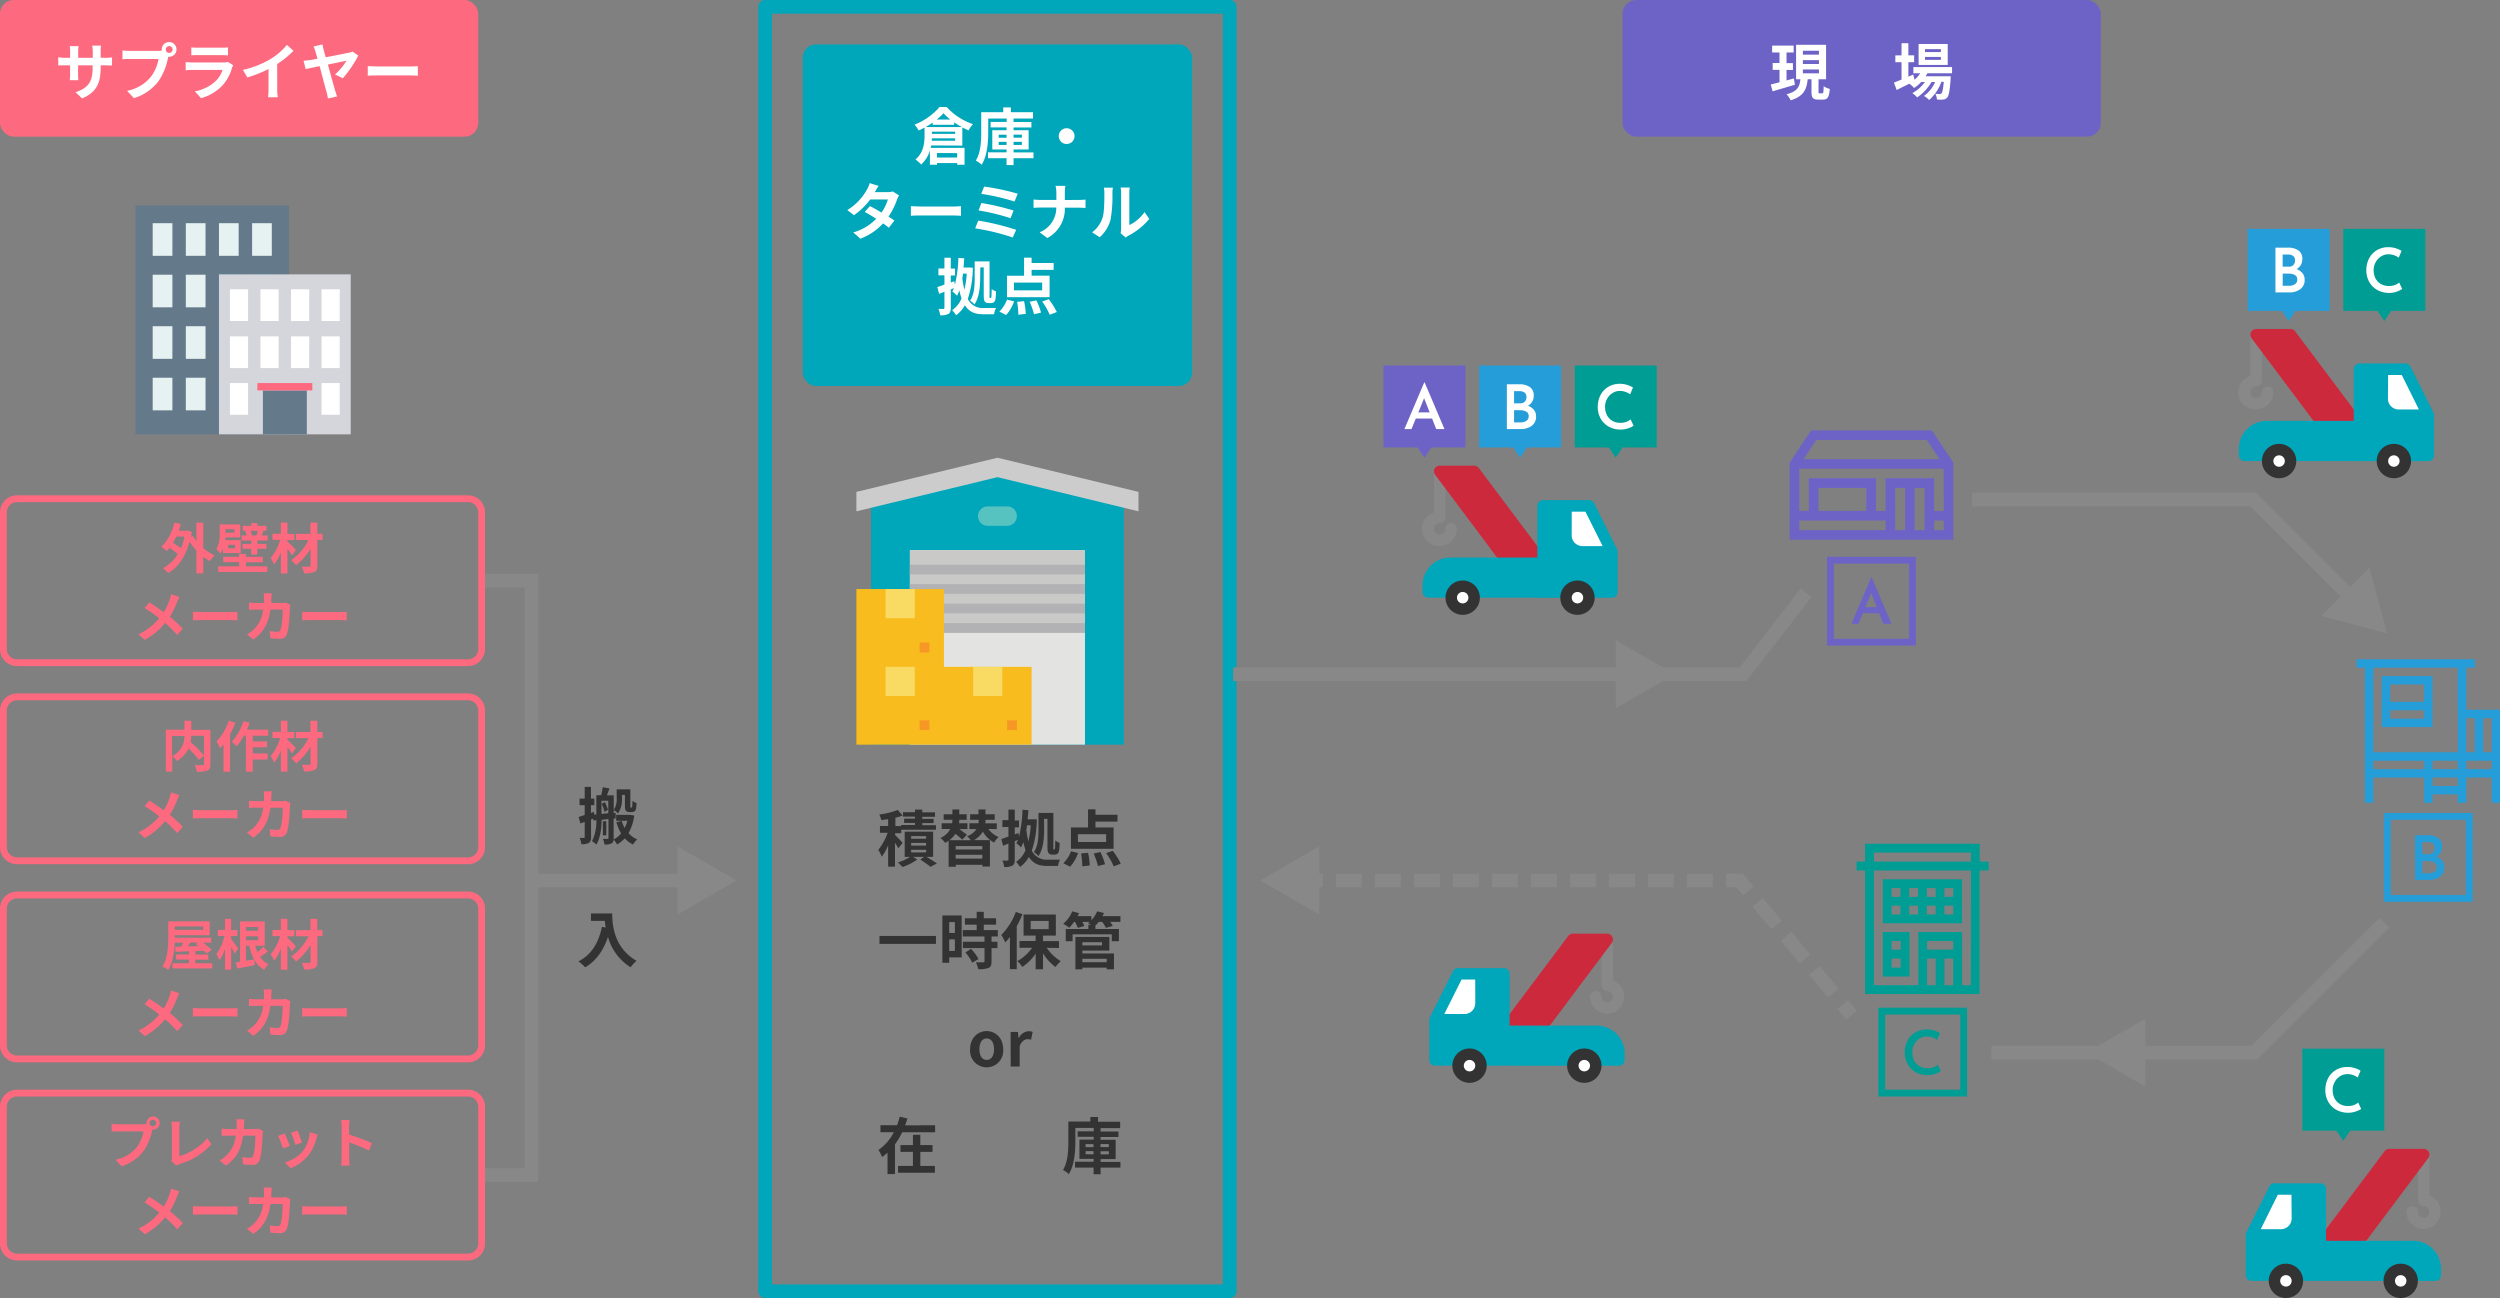 <svg xmlns="http://www.w3.org/2000/svg" viewBox="0 0 731.87 380"><rect x="0" y="0" width="731.87" height="380" fill="#808080" stroke="none"/><defs><style>.cls-1{fill:#00a6ba;}.cls-2{fill:#888;}.cls-3{fill:#cc293d;}.cls-4{fill:#333;}.cls-5{fill:#fff;}.cls-6{fill:#6d63c7;}.cls-7{fill:#259dd9;}.cls-8{fill:#009d95;}.cls-9{fill:#fd697f;}.cls-10{fill:#e3e4e2;}.cls-11{fill:#57c3c1;}.cls-12{fill:#ccc;}.cls-13{fill:#c9c9c8;}.cls-14{fill:#b2b1b4;}.cls-15{fill:#f8bc1e;}.cls-16{fill:#f9da62;}.cls-17{fill:#f79726;}.cls-18{fill:#64798a;}.cls-19{fill:#e6f1f2;}.cls-20{fill:#27a2db;}.cls-21{fill:#2d93ba;}.cls-22{fill:#d5d6db;}</style></defs><g id="レイヤー_2" data-name="レイヤー 2"><g id="レイヤー_2-2" data-name="レイヤー 2"><path class="cls-1" d="M358,4V376H226V4H358m2-4H224a2,2,0,0,0-2,2V378a2,2,0,0,0,2,2H360a2,2,0,0,0,2-2V2a2,2,0,0,0-2-2Z"/><rect class="cls-2" x="361" y="195.38" width="114.91" height="4"/><polygon class="cls-2" points="473 207.35 490.26 197.38 473 187.41 473 207.35"/><polygon class="cls-2" points="687.25 176.73 658.73 148.21 577.27 148.21 577.27 144.21 660.39 144.21 690.08 173.9 687.25 176.73"/><polygon class="cls-2" points="679.55 180.3 698.81 185.46 693.65 166.2 679.55 180.3"/><polygon class="cls-2" points="511.24 199.38 485 199.38 485 195.38 509.28 195.38 527.15 172.31 530.31 174.75 511.24 199.38"/><polygon class="cls-2" points="660.81 310.15 625.16 310.15 625.16 306.15 659.15 306.15 696.59 268.72 699.41 271.55 660.81 310.15"/><polygon class="cls-2" points="628.08 298.18 610.81 308.15 628.08 318.13 628.08 298.18"/><rect class="cls-2" x="582.97" y="306.15" width="37.75" height="4"/><rect class="cls-2" x="538.74" y="293.63" width="4" height="4" transform="translate(-64.06 414.01) rotate(-39.74)"/><path class="cls-2" d="M535.15,292l-5.52-6.65,3.07-2.55,5.53,6.65Zm-8.29-10-5.53-6.66,3.08-2.55,5.53,6.65Zm-8.29-10L513,265.44l3.07-2.56,5.53,6.65Z"/><polygon class="cls-2" points="510.27 262.11 508.31 259.75 505.25 259.75 505.25 255.75 510.19 255.75 513.35 259.55 510.27 262.11"/><path class="cls-2" d="M501.45,259.76h-7.62v-4h7.62Zm-11.42,0h-7.61v-4H490Zm-11.42,0H471v-4h7.61Zm-11.42,0h-7.61v-4h7.61Zm-11.42,0h-7.61v-4h7.61Zm-11.41,0h-7.61v-4h7.61Zm-11.42,0h-7.61v-4h7.61Zm-11.42,0h-7.61v-4h7.61Zm-11.42,0h-7.61v-4h7.61Zm-11.42,0h-7.61v-4h7.61Z"/><rect class="cls-2" x="383.27" y="255.76" width="4" height="4"/><polygon class="cls-2" points="386.19 247.78 368.92 257.75 386.19 267.73 386.19 247.78"/><polygon class="cls-2" points="157.57 346 141.31 346 141.31 342 153.57 342 153.57 172 141.31 172 141.31 168 157.57 168 157.57 346"/><rect class="cls-2" x="155.57" y="255.76" width="45.7" height="4"/><polygon class="cls-2" points="198.35 267.73 215.62 257.76 198.35 247.78 198.35 267.73"/><path class="cls-2" d="M421.47,159.84a5,5,0,0,1-1.67-9.78V138h3.34v13.44a1.66,1.66,0,0,1-1.67,1.67,1.69,1.69,0,1,0,1.69,1.7,1.67,1.67,0,1,1,3.34,0A5,5,0,0,1,421.47,159.84Z"/><path class="cls-3" d="M451.72,166.56H441.63a1.68,1.68,0,0,1-1.34-.67L420.13,139a1.68,1.68,0,0,1,1.34-2.68h10.09a1.7,1.7,0,0,1,1.34.67l20.17,26.89a1.65,1.65,0,0,1,.15,1.75A1.69,1.69,0,0,1,451.72,166.56Z"/><path class="cls-1" d="M453.39,164.88a1.67,1.67,0,0,0-1.67-1.67h-27.1a8.19,8.19,0,0,0-8.18,8.19v1.9a1.67,1.67,0,0,0,1.67,1.67h31.94Z"/><circle class="cls-4" cx="428.2" cy="174.97" r="5.03"/><circle class="cls-5" cx="428.2" cy="174.97" r="1.68"/><path class="cls-5" d="M458.44,148.74h6.64l6.36,12.33h-8.09a4.91,4.91,0,0,1-4.91-4.91Z"/><path class="cls-1" d="M473.38,160.78l-6.71-13.45a1.68,1.68,0,0,0-1.5-.92H451.74a1.68,1.68,0,0,0-1.68,1.67V175h21.83a1.67,1.67,0,0,0,1.67-1.67V161.53a1.48,1.48,0,0,0-.07-.47,1,1,0,0,0-.11-.28Zm-13.26-11h4l5.05,10.09h-5.92a3.15,3.15,0,0,1-3.14-3.14Z"/><circle class="cls-4" cx="461.8" cy="174.97" r="5.03"/><circle class="cls-5" cx="461.8" cy="174.97" r="1.68"/><path class="cls-6" d="M565.56,126H530.19l-6.27,9.4V158h47.91V135.4Zm-33.87,2.81h32.37l3.74,5.61H528ZM552,155.19H526.73v-2.8H552Zm-19.65-5.61v-6.74h14v6.74Zm25.36,5.61h-2.9V142.84h2.9Zm5.71,0h-2.9V142.84h2.9Zm5.61,0h-2.81v-2.8H569Zm0-5.61h-2.81V140H552v9.55h-2.81V140H529.53v9.55h-2.8V137.23H569Z"/><path class="cls-7" d="M722,207.77V195.46h2.54V193H689.87v2.46h2.46V235h2.47v-7.38h14.84V235h2.46v-2.46h7.39V235H722v-7.38h7.46V235h2.46V207.77Zm-12.31,17.39H694.8V222.7h14.84Zm9.85,4.92H712.1v-2.46h7.39Zm0-4.92H712.1V222.7h7.39Zm0-4.93H694.8V195.46h24.69Zm2.46-10h2.5v10H722Zm7.46,14.93H722V222.7h7.46Zm0-4.93h-2.5v-10h2.5Z"/><path class="cls-7" d="M697.26,197.92v14.93H712.1V197.92Zm12.38,12.47h-9.92v-2.46h9.92Zm0-4.92h-9.92v-5.09h9.92Z"/><path class="cls-8" d="M579.55,252.24V247H546v5.24h-2.49v2.58H546V291h33.52V254.82h2.66v-2.58Zm-12.9,36.18h-2.49V280.6h2.49Zm5.16,0h-2.58V280.6h2.58Zm0-10.4h-7.65v-2.57h7.65Zm5.16,10.4h-2.58V272.87H561.58v15.55h-13v-33.6H577Zm0-36.18H548.61v-2.66H577Z"/><path class="cls-8" d="M551.19,257.4v12.89h23.2V257.4Zm5.15,10.31h-2.58v-2.58h2.58Zm0-5.16h-2.58V260h2.58Zm5.16,5.16h-2.58v-2.58h2.58Zm0-5.16h-2.58V260h2.58Zm5.15,5.16h-2.57v-2.58h2.57Zm0-5.16h-2.57V260h2.57Zm5.16,5.16h-2.58v-2.58h2.58Zm0-5.16h-2.58V260h2.58Z"/><path class="cls-8" d="M551.19,272.87v13H559v-13Zm5.24,10.4h-2.67V280.6h2.67Zm0-5.25h-2.67v-2.57h2.67Z"/><rect class="cls-1" x="235" y="13" width="114" height="100" rx="3.9"/><path class="cls-5" d="M272.58,42.58c0,.23-.09.47-.14.7h9.93v4.95h-2.16v-.5h-5.92v.5h-2.07V44.06a8.72,8.72,0,0,1-2.56,4.1A10.12,10.12,0,0,0,268,46.68c2.41-2,2.66-4.93,2.66-7V37.36c-.57.3-1.15.59-1.73.84a8.59,8.59,0,0,0-1.2-1.72,18.76,18.76,0,0,0,7.33-5.15h2.1a17.91,17.91,0,0,0,7.67,5,10,10,0,0,0-1.28,1.84c-.59-.25-1.22-.54-1.83-.86v5.31Zm.47-6.68c-.67.45-1.37.9-2.09,1.3h10.62c-.75-.42-1.53-.89-2.25-1.37v.7h-6.28Zm6.57,5.29v-.7h-6.81c0,.23,0,.47-.05.7Zm-6.79-2h6.79v-.65h-6.79Zm5.38-4.2a14.87,14.87,0,0,1-2-1.83,15.35,15.35,0,0,1-2,1.83Zm-3.92,9.8v1.33h5.92V44.83Z"/><path class="cls-5" d="M302.55,46.32h-5.83v2h-2.05v-2h-5.44V44.6h5.44v-.85h-4.18V38.11h4.18V37.3H290V35.7h4.7v-1H289.3v3.94c0,2.87-.27,7-1.92,9.58a7.08,7.08,0,0,0-1.72-1.2c1.48-2.38,1.59-5.82,1.59-8.38V32.84h6.44V31.45h2.24v1.39h6.48v1.87h-5.69v1h5.22v1.6h-5.22v.81h4.41v5.64h-4.41v.85h5.83Zm-10.19-6h2.31v-.88h-2.31Zm2.31,2.11v-.89h-2.31v.89Zm2.05-3v.88h2.43v-.88Zm2.43,2.1h-2.43v.89h2.43Z"/><path class="cls-5" d="M312.25,37.54a2.31,2.31,0,1,1-2.3,2.3A2.32,2.32,0,0,1,312.25,37.54Z"/><path class="cls-5" d="M263.19,57.2a7.64,7.64,0,0,0-.6,1.28,20.83,20.83,0,0,1-2.48,4.93c.66.41,1.28.83,1.73,1.15l-1.64,2.11a20,20,0,0,0-1.68-1.28,17,17,0,0,1-6.64,4.48l-2.09-1.82a15.24,15.24,0,0,0,6.72-4c-1.23-.79-2.45-1.53-3.37-2l1.53-1.71c1,.48,2.18,1.17,3.39,1.89a13.2,13.2,0,0,0,1.87-3.84h-5.17A21,21,0,0,1,250,63l-1.95-1.5a16.5,16.5,0,0,0,5.75-6,8.46,8.46,0,0,0,.81-1.89l2.61.81c-.44.63-.9,1.45-1.12,1.83l0,0h3.69a5.6,5.6,0,0,0,1.57-.2Z"/><path class="cls-5" d="M266.66,60.35c.64,0,2,.11,2.9.11h9.66c.83,0,1.64-.08,2.11-.11v2.82c-.43,0-1.35-.09-2.11-.09h-9.66c-1,0-2.24,0-2.9.09Z"/><path class="cls-5" d="M297.48,67.28l-1,2.25a63.76,63.76,0,0,0-11-2.68l.9-2.27A72.44,72.44,0,0,1,297.48,67.28Zm-.76-5.65-.88,2.25a61.28,61.28,0,0,0-9.37-2.27l.83-2.18A72.46,72.46,0,0,1,296.72,61.63Zm1.22-4.92L297,59a62,62,0,0,0-9.74-2.25l.84-2.12A64.72,64.72,0,0,1,297.94,56.71Z"/><path class="cls-5" d="M315.78,58.53a19.39,19.39,0,0,0,2-.11v2.45c-.38,0-1.27-.07-2-.07h-4.05a9.64,9.64,0,0,1-5.13,8.89L304.35,68a7.71,7.71,0,0,0,4.88-7.24h-4.59c-.8,0-1.51.05-2.07.09V58.4a18.47,18.47,0,0,0,2,.13h4.68v-2a9.16,9.16,0,0,0-.24-2.11h2.87a13.87,13.87,0,0,0-.15,2.13v2Z"/><path class="cls-5" d="M319.72,68a8.49,8.49,0,0,0,3.06-4.31c.51-1.54.52-5,.52-7.13a6.41,6.41,0,0,0-.16-1.63h2.65a10.86,10.86,0,0,0-.13,1.62,39.44,39.44,0,0,1-.54,7.74,10.44,10.44,0,0,1-3.2,5.17Zm8.34.27A7.05,7.05,0,0,0,328.2,67V56.46a8,8,0,0,0-.14-1.55h2.68a8.73,8.73,0,0,0-.13,1.57v9.41a11.39,11.39,0,0,0,4.45-3.8l1.39,2A19.86,19.86,0,0,1,330.34,69a4.85,4.85,0,0,0-.79.54Z"/><path class="cls-5" d="M284.79,78.37a30.11,30.11,0,0,1-1.46,9.15A4.74,4.74,0,0,0,288,90.16c.59,0,2.9,0,3.58,0A6.88,6.88,0,0,0,291,92h-3.12c-2.27,0-4.07-.54-5.42-2.63a9,9,0,0,1-2.57,2.92,6.82,6.82,0,0,0-1.17-1.48,7.49,7.49,0,0,0,2.77-3.47,23.54,23.54,0,0,1-.65-2.33,10.9,10.9,0,0,1-.66,1.57,11.09,11.09,0,0,0-1.37-1.24c.16-.33.32-.67.47-1l-.94.38v5.42c0,.94-.18,1.46-.7,1.76a4.57,4.57,0,0,1-2.4.4,6.93,6.93,0,0,0-.52-1.87c.63,0,1.28,0,1.48,0s.28-.08.28-.31V85.41l-1.56.63-.52-2c.59-.19,1.31-.45,2.08-.73V80.6h-1.76v-2h1.76V75.45h1.86v3.19h1.24v2h-1.24v2.07l1-.39.22,1a37.15,37.15,0,0,0,1-7.82l1.72.13c-.05.9-.12,1.8-.21,2.68h1.28l.3,0Zm-2.85,1.73c-.07.46-.14.92-.22,1.37a29.63,29.63,0,0,0,.6,3.34,28.64,28.64,0,0,0,.7-4.71Zm5,1.38c0,2.31-.23,5.57-1.67,7.64A6.34,6.34,0,0,0,284,88c1.23-1.82,1.34-4.45,1.34-6.47v-5h4.35v9.83a4.42,4.42,0,0,0,0,.77.12.12,0,0,0,.13.1H290a.17.17,0,0,0,.17-.1,2.67,2.67,0,0,0,.09-.54c0-.34.05-1,.05-2a4.09,4.09,0,0,0,1.28.72,17,17,0,0,1-.18,2.31,1.5,1.5,0,0,1-.45.86,1.33,1.33,0,0,1-.87.25h-.74a1.35,1.35,0,0,1-1-.39c-.26-.31-.36-.65-.36-2.06v-8h-1Z"/><path class="cls-5" d="M292.56,91.22a10,10,0,0,0,2.25-3.51l2.07.51a11.58,11.58,0,0,1-2.34,4ZM307.27,87H294.79V80.73h5v-5.3H302V77h6.45v2H302v1.71h5.26Zm-2.18-4.27h-8.26V85h8.26Zm-5.29,5.44a24.51,24.51,0,0,1,.5,3.7l-2.18.27a25.39,25.39,0,0,0-.36-3.78Zm3.6-.22a19.73,19.73,0,0,1,1.37,3.56L302.7,92a22.1,22.1,0,0,0-1.27-3.67Zm3.62-.36a21.79,21.79,0,0,1,2.36,3.76l-2.08.79a20,20,0,0,0-2.21-3.87Z"/><rect class="cls-9" width="140" height="40" rx="4"/><path class="cls-5" d="M30.8,16.92a10.64,10.64,0,0,0,2-.13v2.4c-.4,0-1-.06-2-.06H29.47v.6c0,4.46-1.08,7.18-5.42,9.09L22.12,27c3.48-1.21,5-2.77,5-7.18v-.69H22.86v2.45c0,.79.05,1.53.07,1.89H20.41a13.47,13.47,0,0,0,.11-1.89V19.13H19c-.9,0-1.55,0-1.95.07V16.75a11.17,11.17,0,0,0,1.95.17h1.53V15.13a13.81,13.81,0,0,0-.11-1.62H23a10.36,10.36,0,0,0-.11,1.64v1.77h4.27V15A12.56,12.56,0,0,0,27,13.35h2.56A14.53,14.53,0,0,0,29.47,15v1.89Z"/><path class="cls-5" d="M46.35,14.9a8.84,8.84,0,0,0,1-.07,1.86,1.86,0,0,1,0-.34,2.16,2.16,0,1,1,2.16,2.14.9.9,0,0,1-.23,0l-.15.54a18,18,0,0,1-2.7,6.56,14.19,14.19,0,0,1-7.23,5l-2-2.14a11.77,11.77,0,0,0,7.06-4.23,11.63,11.63,0,0,0,2.13-5.08H38c-.83,0-1.68,0-2.15.07V14.76A20.62,20.62,0,0,0,38,14.9Zm4.18-.41a1,1,0,1,0-1,1A1,1,0,0,0,50.53,14.49Z"/><path class="cls-5" d="M68.28,19.1a7,7,0,0,0-.35.75,13,13,0,0,1-2.66,5,13.46,13.46,0,0,1-6.43,3.89l-1.8-2a12,12,0,0,0,6.25-3.15,7.75,7.75,0,0,0,1.85-3.11H56.45c-.43,0-1.33,0-2.09.09V18.18c.76.07,1.53.11,2.09.11h8.91a4,4,0,0,0,1.31-.18ZM56,13.87a13.7,13.7,0,0,0,1.87.09h6.93a15.21,15.21,0,0,0,1.94-.09V16.2c-.48,0-1.33-.06-2-.06H57.89c-.58,0-1.35,0-1.87.06Z"/><path class="cls-5" d="M81.16,26.12a12,12,0,0,0,.17,2.36H78.48a20.66,20.66,0,0,0,.13-2.36V20.21a35.4,35.4,0,0,1-6.2,2.45l-1.29-2.2a27.65,27.65,0,0,0,8.19-3.25A19.18,19.18,0,0,0,84,13.14l1.92,1.74a28.54,28.54,0,0,1-4.77,3.87Z"/><path class="cls-5" d="M98.08,21.8a17.92,17.92,0,0,0,3.35-4c-.54.09-2.93.58-5.44,1.1.83,3,1.77,6.46,2.13,7.65.13.38.39,1.24.58,1.69L96,28.84A18.33,18.33,0,0,0,95.62,27c-.33-1.08-1.25-4.63-2.06-7.64-1.83.38-3.42.72-4.07.87l-.63-2.43c.71-.07,1.34-.15,2-.24.29,0,1.06-.2,2.09-.37l-.58-2a7.13,7.13,0,0,0-.61-1.58l2.65-.6a14.09,14.09,0,0,0,.34,1.6c.16.58.38,1.32.61,2.16,2.77-.54,5.94-1.15,6.81-1.35a3.88,3.88,0,0,0,1.06-.32l1.65,1.19a34.18,34.18,0,0,1-4.51,6.62Z"/><path class="cls-5" d="M107.66,19.35c.64,0,2,.11,2.9.11h9.66c.83,0,1.64-.08,2.11-.11v2.82c-.43,0-1.35-.09-2.11-.09h-9.66c-1,0-2.24,0-2.9.09Z"/><rect class="cls-6" x="475" width="140" height="40" rx="4"/><path class="cls-5" d="M525.45,24.82l-6.53,1.91-.54-2c.72-.16,1.6-.39,2.57-.65V20.45h-2v-2h2V15.35h-2.16v-2h6.3v2H523v3.13h1.88v2H523v3.07l2.15-.59Zm8,2.5c.32,0,.39-.28.43-2.08a5.62,5.62,0,0,0,1.78.79c-.18,2.46-.65,3.13-2,3.13h-1.35c-1.65,0-2-.61-2-2.43V23.2h-1.1c-.33,2.94-1.15,5-5,6.16A6.63,6.63,0,0,0,523,27.59c3.26-.81,3.84-2.28,4.07-4.39H525.8V13.12h8.78V23.2h-2.21v3.53c0,.52,0,.59.34.59ZM527.79,16h4.7V14.86h-4.7Zm0,2.74h4.7V17.6h-4.7Zm0,2.73h4.7V20.34h-4.7Z"/><path class="cls-5" d="M564.25,21.45c-.15.29-.33.58-.51.87h7.31s0,.48,0,.74c-.25,3.51-.54,5-1,5.47a1.68,1.68,0,0,1-1.19.61,11.25,11.25,0,0,1-1.82,0,4.16,4.16,0,0,0-.48-1.68,11.79,11.79,0,0,0,1.27.06.61.61,0,0,0,.54-.2c.26-.27.47-1.19.67-3.37h-.7a12.78,12.78,0,0,1-3.6,5.33,6,6,0,0,0-1.51-1.19A9.85,9.85,0,0,0,566.51,24h-1.06a13.76,13.76,0,0,1-4.21,4.52,6.38,6.38,0,0,0-1.41-1.26A10.72,10.72,0,0,0,563.51,24h-1.08a11.1,11.1,0,0,1-2.09,1.77,7.6,7.6,0,0,0-1.41-1.26c-1.29.65-2.59,1.29-3.69,1.83l-.79-2.16c.61-.23,1.37-.54,2.22-.88V18.21h-1.81v-2h1.81V12.65h2V16.2h1.69v2h-1.69v4.25l1.44-.63.37,1.53a8.61,8.61,0,0,0,1.66-1.91h-2v-1.8h11.32v1.8ZM570.19,19h-8.52V12.88h8.52Zm-2-4.61h-4.65v.86h4.65Zm0,2.27h-4.65v.86h4.65Z"/><path class="cls-9" d="M137,195H5a5,5,0,0,1-5-5V150a5,5,0,0,1,5-5H137a5,5,0,0,1,5,5v40A5,5,0,0,1,137,195ZM5,147a3,3,0,0,0-3,3v40a3,3,0,0,0,3,3H137a3,3,0,0,0,3-3V150a3,3,0,0,0-3-3Z"/><path class="cls-9" d="M59.49,160.44a12.89,12.89,0,0,0,3.34,2.14,9.2,9.2,0,0,0-1.39,1.67A13.28,13.28,0,0,1,59.49,163v4.89h-2v-6.74a18.19,18.19,0,0,1-2-2.58c-1.2,4.53-3.43,7.59-6.28,9.2a7.92,7.92,0,0,0-1.52-1.42,10.85,10.85,0,0,0,4.34-4.15,20.57,20.57,0,0,0-2.4-1.82,7.57,7.57,0,0,1-.82.94,11.13,11.13,0,0,0-1.58-1.21A14.47,14.47,0,0,0,51.05,153l1.89.37c-.18.67-.37,1.31-.59,2h2.22l.34-.06,1.25.43c-.08.48-.16.94-.24,1.39l.59-.22a10.74,10.74,0,0,0,1,1.53V153h2Zm-7.86-3.36a17.91,17.91,0,0,1-1,1.85A20.63,20.63,0,0,1,53,160.49a18,18,0,0,0,1-3.41Z"/><path class="cls-9" d="M65.3,160.5a6.11,6.11,0,0,1-.8,1.57,6,6,0,0,0-1.18-1.31,8.92,8.92,0,0,0,1-4.8v-2.45h6v3.81H66c0,.25,0,.53-.08.8h4.56v3.79H65.3ZM72,165.8h6.26v1.63H63.88V165.8H70v-1.22H65.37V163H70v-.83H72V163h4.93v1.6H72Zm-6-10.87v1h2.64v-1Zm2.8,4.57h-2v1h2Zm9.56-2.74v1.47h-3v1H78v1.43H75.33v1.68H73.56v-1.68H71v-1.43h2.57v-1H70.71v-1.47h1.48a8.08,8.08,0,0,0-.4-1.3l.41-.08H71.07v-1.44h2.49v-.8h1.77v.8H78v1.44h-1l.12,0c-.23.53-.39,1-.53,1.36Zm-5-1.38a6.76,6.76,0,0,1,.4,1.3l-.39.08h2l-.29,0a10.85,10.85,0,0,0,.41-1.33Z"/><path class="cls-9" d="M85.51,162.58c-.32-.51-.83-1.24-1.36-1.93v7.23H82.23v-6.19a14,14,0,0,1-2,3.58,9,9,0,0,0-1-1.9A14.43,14.43,0,0,0,82,158.05H79.77v-1.8h2.46V153h1.92v3.3h2v1.8h-2v.44A33.75,33.75,0,0,1,86.62,161Zm8.92-4.53H92.91v7.5c0,1.1-.24,1.6-.9,1.9a7.54,7.54,0,0,1-3,.37,7.35,7.35,0,0,0-.64-1.92c.88,0,1.87,0,2.15,0s.4-.1.4-.38v-4.87a18.77,18.77,0,0,1-4.26,4.85A7.27,7.27,0,0,0,85.24,164a15.29,15.29,0,0,0,5.06-5.91H86.62v-1.8h4.26V153h2v3.27h1.52Z"/><path class="cls-9" d="M52.53,174.76a11.38,11.38,0,0,0-.66,1.42,23.1,23.1,0,0,1-2.16,4.36,40.14,40.14,0,0,1,3.81,3.52l-1.65,1.84a31,31,0,0,0-3.54-3.52,20.12,20.12,0,0,1-5.95,4.94l-1.84-1.65A17.34,17.34,0,0,0,46.62,181a42.22,42.22,0,0,0-4.29-3l1.38-1.65c1.28.8,2.92,1.92,4.22,2.88a17.32,17.32,0,0,0,1.76-3.79,10.74,10.74,0,0,0,.39-1.48Z"/><path class="cls-9" d="M56.47,179.09c.58,0,1.75.1,2.58.1h8.6c.73,0,1.45-.06,1.87-.1v2.52c-.39,0-1.2-.08-1.87-.08h-8.6c-.91,0-2,0-2.58.08Z"/><path class="cls-9" d="M85,177.09a6.84,6.84,0,0,0-.11.85c-.07,1.73-.26,6.2-.95,7.83A2,2,0,0,1,81.84,187c-.92,0-1.88-.06-2.66-.13l-.24-2.14a13.63,13.63,0,0,0,2.24.22.84.84,0,0,0,.91-.56c.47-1,.67-4.21.67-5.93h-3.6c-.59,4.22-2.11,6.73-5,8.77l-1.86-1.51a9.19,9.19,0,0,0,2.1-1.57,9.48,9.48,0,0,0,2.64-5.69H75c-.54,0-1.42,0-2.11.06v-2.1c.67.07,1.51.11,2.11.11h2.29c0-.44,0-.91,0-1.39a10.73,10.73,0,0,0-.11-1.47h2.36c0,.37-.08,1-.1,1.42s0,1-.06,1.44h3a7.19,7.19,0,0,0,1.22-.11Z"/><path class="cls-9" d="M88.47,179.09c.58,0,1.75.1,2.58.1h8.6c.73,0,1.45-.06,1.87-.1v2.52c-.39,0-1.2-.08-1.87-.08h-8.6c-.91,0-2,0-2.58.08Z"/><path class="cls-9" d="M137,253H5a5,5,0,0,1-5-5V208a5,5,0,0,1,5-5H137a5,5,0,0,1,5,5v40A5,5,0,0,1,137,253ZM5,205a3,3,0,0,0-3,3v40a3,3,0,0,0,3,3H137a3,3,0,0,0,3-3V208a3,3,0,0,0-3-3Z"/><path class="cls-9" d="M61.6,223.72c0,1-.21,1.55-.88,1.86a8.36,8.36,0,0,1-3.11.34A6.08,6.08,0,0,0,57,224c.94,0,2,0,2.32,0s.4-.1.4-.39v-8.21H56a12.94,12.94,0,0,1-.22,1.81,39.75,39.75,0,0,1,4,4l-1.57,1.23a33.47,33.47,0,0,0-3-3.35,8.32,8.32,0,0,1-3.44,3.69,7.26,7.26,0,0,0-1.33-1.41v4.51h-1.9V213.61H54V211h2v2.66h5.6Zm-11.24-2.35A6.34,6.34,0,0,0,54,215.46H50.36Z"/><path class="cls-9" d="M68.89,211.59a24.37,24.37,0,0,1-1.54,3.33v11H65.43v-8c-.33.4-.67.8-1,1.15a13.2,13.2,0,0,0-1.06-2A16.55,16.55,0,0,0,67,211ZM74,215.37v1.68h4.15v1.73H74v1.8h4.36v1.77H74v3.55H72V215.37H71.4a17.79,17.79,0,0,1-2.09,3.1,14.43,14.43,0,0,0-1.46-1.33,15.83,15.83,0,0,0,3.39-6l1.84.46a18.64,18.64,0,0,1-.78,2h6.21v1.81Z"/><path class="cls-9" d="M85.51,220.58c-.32-.51-.83-1.24-1.36-1.93v7.23H82.23v-6.19a14,14,0,0,1-2,3.58,9,9,0,0,0-1-1.9A14.43,14.43,0,0,0,82,216.05H79.77v-1.8h2.46V211h1.92v3.3h2v1.8h-2v.44A33.75,33.75,0,0,1,86.62,219Zm8.92-4.53H92.91v7.5c0,1.1-.24,1.6-.9,1.9a7.54,7.54,0,0,1-3,.37,7.35,7.35,0,0,0-.64-1.92c.88,0,1.87,0,2.15,0s.4-.1.4-.38v-4.87a18.77,18.77,0,0,1-4.26,4.85A7.27,7.27,0,0,0,85.24,222a15.29,15.29,0,0,0,5.06-5.91H86.62v-1.8h4.26V211h2v3.27h1.52Z"/><path class="cls-9" d="M52.53,232.76a11.38,11.38,0,0,0-.66,1.42,23.1,23.1,0,0,1-2.16,4.36,40.14,40.14,0,0,1,3.81,3.52l-1.65,1.84a31,31,0,0,0-3.54-3.52,20.12,20.12,0,0,1-5.95,4.94l-1.84-1.65A17.34,17.34,0,0,0,46.62,239a42.22,42.22,0,0,0-4.29-3l1.38-1.65c1.28.8,2.92,1.92,4.22,2.88a17.32,17.32,0,0,0,1.76-3.79,10.74,10.74,0,0,0,.39-1.48Z"/><path class="cls-9" d="M56.47,237.09c.58,0,1.75.1,2.58.1h8.6c.73,0,1.45-.06,1.87-.1v2.52c-.39,0-1.2-.08-1.87-.08h-8.6c-.91,0-2,0-2.58.08Z"/><path class="cls-9" d="M85,235.09a6.84,6.84,0,0,0-.11.85c-.07,1.73-.26,6.2-.95,7.83A2,2,0,0,1,81.84,245c-.92,0-1.88-.06-2.66-.13l-.24-2.14a13.63,13.63,0,0,0,2.24.22.84.84,0,0,0,.91-.56c.47-1,.67-4.21.67-5.93h-3.6c-.59,4.22-2.11,6.73-5,8.77l-1.86-1.51a9.19,9.19,0,0,0,2.1-1.57,9.48,9.48,0,0,0,2.64-5.69H75c-.54,0-1.42,0-2.11.06v-2.1c.67.07,1.51.11,2.11.11h2.29c0-.44,0-.91,0-1.39a10.73,10.73,0,0,0-.11-1.47h2.36c0,.37-.08,1-.1,1.42s0,1-.06,1.44h3a7.19,7.19,0,0,0,1.22-.11Z"/><path class="cls-9" d="M88.47,237.09c.58,0,1.75.1,2.58.1h8.6c.73,0,1.45-.06,1.87-.1v2.52c-.39,0-1.2-.08-1.87-.08h-8.6c-.91,0-2,0-2.58.08Z"/><path class="cls-9" d="M137,311H5a5,5,0,0,1-5-5V266a5,5,0,0,1,5-5H137a5,5,0,0,1,5,5v40A5,5,0,0,1,137,311ZM5,263a3,3,0,0,0-3,3v40a3,3,0,0,0,3,3H137a3,3,0,0,0,3-3V266a3,3,0,0,0-3-3Z"/><path class="cls-9" d="M62.16,282v1.5H50.49V282h4.85v-1.1H51.56V279.4h3.78v-.91l-4,.16-.08-1.49,1.68,0c.23-.37.47-.79.69-1.19h-2.5c-.09,2.61-.51,5.81-1.89,8a7.46,7.46,0,0,0-1.69-1c1.58-2.46,1.71-6.06,1.71-8.61v-4.63H61.39v4.07H51.15v.71H61.82v1.48h-2.4A17.1,17.1,0,0,1,62,278.12l-1.58,1a8.63,8.63,0,0,0-.74-.79l-2.45.1v1H61v1.51H57.18V282Zm-11-10.79v1h8.32v-1Zm4.57,4.72c-.25.39-.52.77-.78,1.12l3.15-.09a8.3,8.3,0,0,0-.78-.61l.69-.42Z"/><path class="cls-9" d="M68.68,279.16c-.22-.51-.62-1.28-1-2v6.72H65.87v-6.1a13.59,13.59,0,0,1-1.62,3.35,8.34,8.34,0,0,0-.9-1.76A15.67,15.67,0,0,0,65.69,274H63.77v-1.76h2.1V269h1.79v3.28H69.5V274H67.66v.88c.46.56,1.81,2.39,2.09,2.83Zm9.72-.56c-.75.51-1.54,1.06-2.26,1.52a6.17,6.17,0,0,0,2.47,2.18,6.07,6.07,0,0,0-1.27,1.62,7.64,7.64,0,0,1-2.91-3.05l.16,1.65c-1.78.39-3.65.75-5.12,1L69,281.74l1.27-.19V269.73h7.22v7.14H74.72a12.44,12.44,0,0,0,.65,1.87,16.76,16.76,0,0,0,1.76-1.6ZM72,271.37v1.1h3.58v-1.1Zm3.58,3.88V274.1H72v1.15Zm-3.58,6,2.38-.41a15.5,15.5,0,0,1-1.41-4H72Z"/><path class="cls-9" d="M85.51,278.58c-.32-.51-.83-1.24-1.36-1.93v7.23H82.23v-6.19a14,14,0,0,1-2,3.58,9,9,0,0,0-1-1.9A14.43,14.43,0,0,0,82,274.05H79.77v-1.8h2.46V269h1.92v3.3h2v1.8h-2v.44A33.75,33.75,0,0,1,86.62,277Zm8.92-4.53H92.91v7.5c0,1.1-.24,1.6-.9,1.9a7.54,7.54,0,0,1-3,.37,7.35,7.35,0,0,0-.64-1.92c.88,0,1.87,0,2.15,0s.4-.1.4-.38v-4.87a18.77,18.77,0,0,1-4.26,4.85A7.27,7.27,0,0,0,85.24,280a15.29,15.29,0,0,0,5.06-5.91H86.62v-1.8h4.26V269h2v3.27h1.52Z"/><path class="cls-9" d="M52.53,290.76a11.38,11.38,0,0,0-.66,1.42,23.1,23.1,0,0,1-2.16,4.36,40.14,40.14,0,0,1,3.81,3.52l-1.65,1.84a31,31,0,0,0-3.54-3.52,20.12,20.12,0,0,1-5.95,4.94l-1.84-1.65A17.34,17.34,0,0,0,46.62,297a42.22,42.22,0,0,0-4.29-3l1.38-1.65c1.28.8,2.92,1.92,4.22,2.88a17.32,17.32,0,0,0,1.76-3.79,10.74,10.74,0,0,0,.39-1.48Z"/><path class="cls-9" d="M56.47,295.09c.58.05,1.75.1,2.58.1h8.6c.73,0,1.45-.06,1.87-.1v2.52c-.39,0-1.2-.08-1.87-.08h-8.6c-.91,0-2,0-2.58.08Z"/><path class="cls-9" d="M85,293.09a6.84,6.84,0,0,0-.11.85c-.07,1.73-.26,6.2-.95,7.83A2,2,0,0,1,81.84,303c-.92,0-1.88-.06-2.66-.13l-.24-2.14a13.63,13.63,0,0,0,2.24.22.84.84,0,0,0,.91-.56c.47-1,.67-4.21.67-5.93h-3.6c-.59,4.22-2.11,6.73-5,8.77l-1.86-1.51a9.19,9.19,0,0,0,2.1-1.57,9.48,9.48,0,0,0,2.64-5.69H75c-.54,0-1.42,0-2.11.06v-2.1c.67.07,1.51.11,2.11.11h2.29c0-.44,0-.91,0-1.39a10.73,10.73,0,0,0-.11-1.47h2.36c0,.37-.08,1-.1,1.42s0,1-.06,1.44h3a7.19,7.19,0,0,0,1.22-.11Z"/><path class="cls-9" d="M88.47,295.09c.58.05,1.75.1,2.58.1h8.6c.73,0,1.45-.06,1.87-.1v2.52c-.39,0-1.2-.08-1.87-.08h-8.6c-.91,0-2,0-2.58.08Z"/><path class="cls-9" d="M137,369H5a5,5,0,0,1-5-5V324a5,5,0,0,1,5-5H137a5,5,0,0,1,5,5v40A5,5,0,0,1,137,369ZM5,321a3,3,0,0,0-3,3v40a3,3,0,0,0,3,3H137a3,3,0,0,0,3-3V324a3,3,0,0,0-3-3Z"/><path class="cls-9" d="M42,329.14a6.63,6.63,0,0,0,.91-.06,2.72,2.72,0,0,1,0-.31,1.92,1.92,0,1,1,1.92,1.91.78.78,0,0,1-.21,0l-.12.48A16.15,16.15,0,0,1,42,337a12.73,12.73,0,0,1-6.43,4.42l-1.74-1.91a10.53,10.53,0,0,0,6.27-3.76A10.33,10.33,0,0,0,42,331.21H34.57c-.74,0-1.49,0-1.9.06V329a16.21,16.21,0,0,0,1.9.13Zm3.71-.37a.92.92,0,0,0-.91-.93.93.93,0,1,0,0,1.85A.92.92,0,0,0,45.69,328.77Z"/><path class="cls-9" d="M50.12,339.87a2.13,2.13,0,0,0,.21-1v-8.68a9.55,9.55,0,0,0-.18-1.81h2.52a11,11,0,0,0-.16,1.81v8.31a18.17,18.17,0,0,0,8.22-5.29L61.87,335a20.15,20.15,0,0,1-9.28,5.77,4.28,4.28,0,0,0-1,.43Z"/><path class="cls-9" d="M77,331.09a6.84,6.84,0,0,0-.11.85c-.07,1.73-.26,6.2-.95,7.83A2,2,0,0,1,73.84,341c-.92,0-1.88-.06-2.66-.13l-.24-2.14a13.63,13.63,0,0,0,2.24.22.84.84,0,0,0,.91-.56c.47-1,.67-4.21.67-5.93h-3.6c-.59,4.22-2.11,6.73-5,8.77l-1.86-1.51a9.19,9.19,0,0,0,2.1-1.57,9.48,9.48,0,0,0,2.64-5.69H67c-.54,0-1.42,0-2.11.06v-2.1c.67.07,1.51.11,2.11.11h2.29c0-.44,0-.91,0-1.39a10.73,10.73,0,0,0-.11-1.47h2.36c0,.37-.08,1-.1,1.42s0,1-.06,1.44h3a7.19,7.19,0,0,0,1.22-.11Z"/><path class="cls-9" d="M84.86,335.48l-2,.74a33.94,33.94,0,0,0-1.46-3.7l1.92-.69C83.77,332.65,84.54,334.58,84.86,335.48ZM93,332.15c-.19.51-.29.85-.38,1.17A12.94,12.94,0,0,1,90.43,338a12.57,12.57,0,0,1-5.36,4l-1.68-1.71a10.85,10.85,0,0,0,5.31-3.35,10.72,10.72,0,0,0,2-5.49Zm-4.59,2.34-1.93.67a26.4,26.4,0,0,0-1.29-3.55l1.9-.63C87.39,331.67,88.17,333.75,88.4,334.49Z"/><path class="cls-9" d="M108,336.82a46.55,46.55,0,0,0-5.78-2.38V339c0,.46.08,1.58.14,2.22H99.87A18.12,18.12,0,0,0,100,339v-9.19a11.54,11.54,0,0,0-.16-1.94h2.49a18.8,18.8,0,0,0-.14,1.94v2.35a53.25,53.25,0,0,1,6.69,2.49Z"/><path class="cls-9" d="M52.53,348.76a11.38,11.38,0,0,0-.66,1.42,23.1,23.1,0,0,1-2.16,4.36,40.14,40.14,0,0,1,3.81,3.52l-1.65,1.84a31,31,0,0,0-3.54-3.52,20.12,20.12,0,0,1-5.95,4.94l-1.84-1.65A17.34,17.34,0,0,0,46.62,355a42.22,42.22,0,0,0-4.29-3l1.38-1.65c1.28.8,2.92,1.92,4.22,2.88a17.32,17.32,0,0,0,1.76-3.79,10.74,10.74,0,0,0,.39-1.48Z"/><path class="cls-9" d="M56.47,353.09c.58.05,1.75.1,2.58.1h8.6c.73,0,1.45-.06,1.87-.1v2.52c-.39,0-1.2-.08-1.87-.08h-8.6c-.91,0-2,0-2.58.08Z"/><path class="cls-9" d="M85,351.09a6.84,6.84,0,0,0-.11.85c-.07,1.73-.26,6.2-.95,7.83A2,2,0,0,1,81.84,361c-.92,0-1.88-.06-2.66-.13l-.24-2.14a13.63,13.63,0,0,0,2.24.22.84.84,0,0,0,.91-.56c.47-1,.67-4.21.67-5.93h-3.6c-.59,4.22-2.11,6.73-5,8.77l-1.86-1.51a9.19,9.19,0,0,0,2.1-1.57,9.48,9.48,0,0,0,2.64-5.69H75c-.54,0-1.42,0-2.11.06v-2.1c.67.07,1.51.11,2.11.11h2.29c0-.44,0-.91,0-1.39a10.73,10.73,0,0,0-.11-1.47h2.36c0,.37-.08,1-.1,1.42s0,1-.06,1.44h3a7.19,7.19,0,0,0,1.22-.11Z"/><path class="cls-9" d="M88.47,353.09c.58.05,1.75.1,2.58.1h8.6c.73,0,1.45-.06,1.87-.1v2.52c-.39,0-1.2-.08-1.87-.08h-8.6c-.91,0-2,0-2.58.08Z"/><path class="cls-4" d="M263,248.33a18.57,18.57,0,0,0-1-1.62v7H260v-6.25a15.79,15.79,0,0,1-1.87,3.35,10.89,10.89,0,0,0-1-2,17.94,17.94,0,0,0,2.72-5h-2.25v-2H260v-2c-.7.11-1.38.2-2,.27a8.17,8.17,0,0,0-.58-1.63,23.4,23.4,0,0,0,5.4-1.34l1.43,1.64a16.69,16.69,0,0,1-2.13.65v2.43h1.68v-.31h4.06v-.61h-3.18v-1.24h3.18v-.61h-3.51v-1.3h3.51V237H270v.81h3.72v1.3H270v.61h3.31v1.24H270v.61H274v1.34H263.84v1h-1.78v.58c.58.54,1.87,1.87,2.18,2.25Zm8.22,2.52c1.1.65,2.34,1.41,3.06,1.91l-1.87,1a31,31,0,0,0-3-2.11l1.12-.81H267.3l1.21.79a15.94,15.94,0,0,1-4.32,2.18c-.33-.38-.92-.95-1.32-1.33a14,14,0,0,0,3.55-1.64h-1.57v-7.38h8.32v7.38Zm-4.48-5.31h4.38v-.76h-4.38Zm0,2h4.38v-.78h-4.38Zm0,2h4.38v-.76h-4.38Z"/><path class="cls-4" d="M289.35,242.68a6.86,6.86,0,0,0,3,2.36,7.55,7.55,0,0,0-1.35,1.62,8,8,0,0,1-3.26-3.23,7,7,0,0,1-2.61,2.51h4.67v7.74h-2.2v-.51h-7.8v.58h-2.09v-7.62a8.81,8.81,0,0,1-1,.63,7.34,7.34,0,0,0-1.4-1.45,5.91,5.91,0,0,0,2.88-2.63h-2.52V241h3.06a7.55,7.55,0,0,0,.09-1h-2.56v-1.62h2.56v-1.41h2v1.41H283V240h-2.17a9,9,0,0,1-.07,1h2.45v1.7h-2.38c.8.59,1.72,1.26,2.24,1.67l-1.37,1.44c-.45-.45-1.26-1.11-2-1.71a7.72,7.72,0,0,1-1.74,1.86h6.24a6.5,6.5,0,0,0-1.11-1.16,5,5,0,0,0,2.75-2.1h-2.05V241h2.65a6.61,6.61,0,0,0,.07-1v0H284v-1.62h2.45v-1.41h2.05v1.41h2.7V240h-2.7v.09c0,.3,0,.61-.05.93h3.36v1.7Zm-1.78,5h-7.8v1h7.8Zm0,3.67v-1.11h-7.8v1.11Z"/><path class="cls-4" d="M303.52,239.87a30.11,30.11,0,0,1-1.46,9.15,4.74,4.74,0,0,0,4.68,2.64c.59,0,2.9,0,3.58,0a6.88,6.88,0,0,0-.59,1.85h-3.12c-2.27,0-4.07-.54-5.42-2.63a9,9,0,0,1-2.57,2.92,6.82,6.82,0,0,0-1.17-1.48,7.49,7.49,0,0,0,2.77-3.47,23.54,23.54,0,0,1-.65-2.33,9.88,9.88,0,0,1-.66,1.57,11.09,11.09,0,0,0-1.37-1.24c.16-.33.32-.67.47-1l-.94.38v5.42c0,.94-.18,1.46-.7,1.76a4.57,4.57,0,0,1-2.4.4,6.93,6.93,0,0,0-.52-1.87c.63,0,1.28,0,1.48,0s.29-.08.29-.31v-4.68l-1.57.63-.52-1.95c.59-.19,1.31-.45,2.09-.73V242.1h-1.77v-2h1.77V237h1.85v3.19h1.24v2h-1.24v2.07l1.05-.39.21,1a37.15,37.15,0,0,0,1-7.82l1.73.13c-.06.9-.13,1.8-.22,2.68h1.28l.3,0Zm-2.85,1.73-.21,1.37a29.81,29.81,0,0,0,.59,3.34,27.61,27.61,0,0,0,.7-4.71Zm5,1.38c0,2.31-.23,5.57-1.67,7.64a6.34,6.34,0,0,0-1.32-1.17c1.23-1.82,1.34-4.45,1.34-6.47v-5h4.35v9.83a4.42,4.42,0,0,0,0,.77.12.12,0,0,0,.13.1h.12a.16.16,0,0,0,.17-.1,2.67,2.67,0,0,0,.09-.54c0-.34.05-1,.05-2a4.09,4.09,0,0,0,1.28.72,17,17,0,0,1-.18,2.31,1.5,1.5,0,0,1-.45.86,1.33,1.33,0,0,1-.87.25H308a1.36,1.36,0,0,1-1-.39c-.25-.31-.36-.65-.36-2.06v-8h-1Z"/><path class="cls-4" d="M311.29,252.72a9.83,9.83,0,0,0,2.25-3.51l2.07.51a11.58,11.58,0,0,1-2.34,4ZM326,248.48H313.52v-6.25h5v-5.3h2.18v1.59h6.45v2h-6.45v1.71H326Zm-2.18-4.27h-8.26v2.28h8.26Zm-5.29,5.44a23.29,23.29,0,0,1,.5,3.7l-2.18.27a25.39,25.39,0,0,0-.36-3.78Zm3.6-.22A19.73,19.73,0,0,1,323.5,253l-2.07.54a22.93,22.93,0,0,0-1.26-3.67Zm3.62-.36a21.2,21.2,0,0,1,2.36,3.76l-2.07.79a20,20,0,0,0-2.22-3.87Z"/><path class="cls-4" d="M274,274v2.32H257.47V274Z"/><path class="cls-4" d="M281.54,280.28h-3.66v1.58h-2V268h5.64Zm-3.66-10.34v3.17h1.66v-3.17Zm1.66,8.43V275h-1.66v3.39Zm10.73-4.22v1.55H292v1.86h-1.73v3.92c0,1-.2,1.57-.9,1.89a7.88,7.88,0,0,1-3,.36,7,7,0,0,0-.68-2c.86,0,1.87,0,2.14,0s.38-.07.38-.32v-3.87h-6.32V275.7h6.32v-1.55h-6.36v-1.87h4.07V270.7h-3.45v-1.88h3.45v-1.89H288v1.89h3.6v1.88H288v1.58h4.11v1.87Zm-6,3.62a12.46,12.46,0,0,1,2.18,3l-1.84,1.06a12.56,12.56,0,0,0-2-3Z"/><path class="cls-4" d="M299.32,267.62a32.48,32.48,0,0,1-1.67,3.55v12.54h-2V274.3c-.45.57-.9,1.11-1.37,1.6a14.08,14.08,0,0,0-1.15-2.2,18.91,18.91,0,0,0,4.25-6.73Zm7.1,9.85a13.57,13.57,0,0,0,4.12,3.92A9.08,9.08,0,0,0,309,283.1a14.66,14.66,0,0,1-3.66-4v4.65h-2.16V279.2a14.59,14.59,0,0,1-3.89,3.87,8.27,8.27,0,0,0-1.48-1.71,12.88,12.88,0,0,0,4.34-3.89h-3.69v-2h4.72V273.9h-3.53v-6.17h9.45v6.17h-3.76v1.62H310v2Zm-4.7-5.46H307V269.6h-5.27Z"/><path class="cls-4" d="M328,269.87h-3a9.35,9.35,0,0,1,.75,1.2l-2,.56a11,11,0,0,0-1.08-1.76h-1a12,12,0,0,1-1,1.1v1h6.89v3.56h-2.09v-2H314v2h-2v-3.56h6.62v-1.26h.8c-.33-.18-.67-.34-.9-.45l.45-.36h-2.11a8.12,8.12,0,0,1,.59,1.19l-1.92.54a10.74,10.74,0,0,0-.81-1.73h-.31A13.88,13.88,0,0,1,313,271.6a10.84,10.84,0,0,0-1.75-1.16,9.64,9.64,0,0,0,2.65-3.65l2,.54c-.13.29-.27.58-.42.86h4v1.21a8.31,8.31,0,0,0,1.71-2.61l2,.49a9.46,9.46,0,0,1-.44.91H328Zm-11.15,9.25h9.26v4.65H324v-.49h-7.13v.49h-2.05v-9.49h9.94v4h-7.89Zm0-3.29v.93h5.76v-.93Zm0,4.86v1H324v-1Z"/><path class="cls-4" d="M284,307.16c0-3.37,2.32-5.31,4.84-5.31s4.84,1.94,4.84,5.31a4.86,4.86,0,1,1-9.68,0Zm7,0c0-1.91-.77-3.15-2.14-3.15s-2.14,1.24-2.14,3.15.77,3.12,2.14,3.12S291,309.05,291,307.16Z"/><path class="cls-4" d="M295.86,302.1H298l.18,1.78h.08a3.47,3.47,0,0,1,2.86-2,3,3,0,0,1,1.19.21l-.47,2.29a3.11,3.11,0,0,0-1-.16c-.8,0-1.75.52-2.33,2v6h-2.63Z"/><path class="cls-4" d="M273.75,329.42v2.05h-9.64A21.11,21.11,0,0,1,262,335v8.71h-2.18v-6.26a15.18,15.18,0,0,1-1.59,1.26,14.42,14.42,0,0,0-1.06-2.07,13.81,13.81,0,0,0,4.49-5.19h-3.91v-2.05h4.86c.31-.85.58-1.68.79-2.5l2.25.54c-.2.66-.43,1.31-.68,2Zm-4.33,11.9h4.27v2H262.91v-2h4.35v-4.11h-3.65v-2h3.65v-3h2.16v3H273v2h-3.57Z"/><path class="cls-4" d="M328,341.82H322.2v1.95h-2.05v-1.95h-5.44V340.1h5.44v-.85H316v-5.64h4.18v-.81h-4.7v-1.6h4.7v-1h-5.37v3.94c0,2.87-.27,7-1.92,9.58a7,7,0,0,0-1.71-1.2c1.47-2.38,1.58-5.82,1.58-8.38v-5.81h6.45V327h2.23v1.39h6.48v1.87H322.2v1h5.22v1.6H322.2v.81h4.41v5.64H322.2v.85H328Zm-10.19-6h2.31v-.88h-2.31Zm2.31,2.11V337h-2.31v.89Zm2.05-3v.88h2.43v-.88Zm2.43,2.1H322.2v.89h2.43Z"/><polygon class="cls-6" points="405 107 405 131 415 131 416 132.5 417 134 418 132.5 419 131 429 131 429 107 405 107"/><path class="cls-5" d="M419.24,122.53h-4.77l-1.26,3.08h-2.07l5.8-13.65h.12l5.8,13.65h-2.41Zm-.7-1.8-1.64-4.14-1.69,4.14Z"/><path class="cls-6" d="M560.87,189h-26V163h26Zm-24-2h22V165h-22Z"/><path class="cls-6" d="M550.12,179.53h-4.78l-1.26,3.08H542l5.8-13.65h.13l5.79,13.65h-2.41Zm-.71-1.8-1.63-4.14-1.7,4.14Z"/><path class="cls-7" d="M723.87,264h-26V238h26Zm-24-2h22V240h-22Z"/><path class="cls-7" d="M714.93,252a2.85,2.85,0,0,1,.62,1.83,3.25,3.25,0,0,1-1.28,2.84,5.29,5.29,0,0,1-3.18.93H707V244.5h3.59a5.25,5.25,0,0,1,3.18.84,2.86,2.86,0,0,1,1.14,2.46,3.38,3.38,0,0,1-.45,1.77,3.21,3.21,0,0,1-1.25,1.2A4,4,0,0,1,714.93,252Zm-5.82-1.93h1.82a1.71,1.71,0,0,0,1.36-.52,2,2,0,0,0,.46-1.31,1.57,1.57,0,0,0-.55-1.3,2.41,2.41,0,0,0-1.52-.43h-1.57Zm3.62,5.12a1.52,1.52,0,0,0,.66-1.34,1.45,1.45,0,0,0-.72-1.35,3.7,3.7,0,0,0-1.81-.41h-1.75v3.56H711A3,3,0,0,0,712.73,255.2Z"/><path class="cls-8" d="M575.87,321h-26V295h26Zm-24-2h22V297h-22Z"/><path class="cls-8" d="M566.55,314.37a6.18,6.18,0,0,1-2.23.38,6.93,6.93,0,0,1-3.55-.89,6,6,0,0,1-2.34-2.39,6.8,6.8,0,0,1-.82-3.31,7.36,7.36,0,0,1,.82-3.51,6,6,0,0,1,2.28-2.42,6.42,6.42,0,0,1,3.34-.87,7,7,0,0,1,2.14.31,7.42,7.42,0,0,1,1.73.77l-.83,2a5.12,5.12,0,0,0-3-1A4,4,0,0,0,562,304a4.54,4.54,0,0,0-1.59,1.69,4.82,4.82,0,0,0-.59,2.35,5.19,5.19,0,0,0,.55,2.42,4,4,0,0,0,1.56,1.67,4.54,4.54,0,0,0,2.35.6,4.89,4.89,0,0,0,1.72-.28,4.45,4.45,0,0,0,1.29-.74l.88,1.87A6.9,6.9,0,0,1,566.55,314.37Z"/><polygon class="cls-7" points="433 107 433 131 443 131 444 132.5 445 134 446 132.5 447 131 457 131 457 107 433 107"/><path class="cls-5" d="M449.06,120a2.91,2.91,0,0,1,.62,1.83,3.26,3.26,0,0,1-1.29,2.84,5.24,5.24,0,0,1-3.17.93h-4.09V112.5h3.58a5.28,5.28,0,0,1,3.19.84A2.88,2.88,0,0,1,449,115.8a3.47,3.47,0,0,1-.44,1.77,3.21,3.21,0,0,1-1.25,1.2A4.07,4.07,0,0,1,449.06,120Zm-5.82-1.93h1.81a1.7,1.7,0,0,0,1.36-.52,1.91,1.91,0,0,0,.46-1.31,1.54,1.54,0,0,0-.55-1.3,2.37,2.37,0,0,0-1.52-.43h-1.56Zm3.61,5.12a1.5,1.5,0,0,0,.67-1.34,1.43,1.43,0,0,0-.73-1.35,3.7,3.7,0,0,0-1.81-.41h-1.74v3.56h1.89A2.94,2.94,0,0,0,446.85,123.2Z"/><polygon class="cls-8" points="461 107 461 131 471 131 472 132.5 473 134 474 132.5 475 131 485 131 485 107 461 107"/><path class="cls-5" d="M476.67,125.37a6.16,6.16,0,0,1-2.22.38,7,7,0,0,1-3.56-.89,6.17,6.17,0,0,1-2.34-2.39,6.9,6.9,0,0,1-.81-3.31,7.47,7.47,0,0,1,.81-3.51,6.07,6.07,0,0,1,2.29-2.42,6.42,6.42,0,0,1,3.34-.87,6.9,6.9,0,0,1,2.13.31,7.5,7.5,0,0,1,1.74.77l-.83,2a5.12,5.12,0,0,0-3-1,4,4,0,0,0-2.15.62,4.39,4.39,0,0,0-1.59,1.69,4.72,4.72,0,0,0-.6,2.35,5.32,5.32,0,0,0,.55,2.42,4.08,4.08,0,0,0,1.57,1.67,4.54,4.54,0,0,0,2.35.6,4.93,4.93,0,0,0,1.72-.28,4.27,4.27,0,0,0,1.28-.74l.88,1.87A6.51,6.51,0,0,1,476.67,125.37Z"/><path class="cls-2" d="M660.47,119.84a5,5,0,0,1-1.67-9.78V98h3.34v13.44a1.66,1.66,0,0,1-1.67,1.67,1.69,1.69,0,1,0,1.69,1.7,1.67,1.67,0,1,1,3.34,0A5,5,0,0,1,660.47,119.84Z"/><path class="cls-3" d="M690.72,126.56H680.63a1.68,1.68,0,0,1-1.34-.67L659.13,99a1.68,1.68,0,0,1,1.34-2.68h10.09a1.7,1.7,0,0,1,1.34.67l20.17,26.89a1.65,1.65,0,0,1,.15,1.75A1.69,1.69,0,0,1,690.72,126.56Z"/><path class="cls-1" d="M692.39,124.88a1.67,1.67,0,0,0-1.67-1.67h-27.1a8.19,8.19,0,0,0-8.18,8.19v1.9a1.67,1.67,0,0,0,1.67,1.67h31.94Z"/><circle class="cls-4" cx="667.2" cy="134.97" r="5.03"/><circle class="cls-5" cx="667.2" cy="134.97" r="1.68"/><path class="cls-5" d="M697.44,108.74h6.64l6.36,12.33h-8.09a4.91,4.91,0,0,1-4.91-4.91Z"/><path class="cls-1" d="M712.38,120.78l-6.71-13.45a1.68,1.68,0,0,0-1.5-.92H690.74a1.68,1.68,0,0,0-1.68,1.67V135h21.83a1.67,1.67,0,0,0,1.67-1.67V121.53a1.48,1.48,0,0,0-.07-.47,1,1,0,0,0-.11-.28Zm-13.26-11h4l5,10.09h-5.92a3.15,3.15,0,0,1-3.14-3.14Z"/><circle class="cls-4" cx="700.8" cy="134.97" r="5.03"/><circle class="cls-5" cx="700.8" cy="134.97" r="1.68"/><polygon class="cls-7" points="658 67 658 91 668 91 669 92.5 670 94 671 92.5 672 91 682 91 682 67 658 67"/><path class="cls-5" d="M674.06,80a2.91,2.91,0,0,1,.62,1.83,3.26,3.26,0,0,1-1.29,2.84,5.24,5.24,0,0,1-3.17.93h-4.09V72.5h3.58a5.28,5.28,0,0,1,3.19.84A2.88,2.88,0,0,1,674,75.8a3.47,3.47,0,0,1-.44,1.77,3.21,3.21,0,0,1-1.25,1.2A4.07,4.07,0,0,1,674.06,80Zm-5.82-1.93h1.81a1.7,1.7,0,0,0,1.36-.52,1.91,1.91,0,0,0,.46-1.31,1.54,1.54,0,0,0-.55-1.3,2.37,2.37,0,0,0-1.52-.43h-1.56Zm3.61,5.12a1.5,1.5,0,0,0,.67-1.34,1.43,1.43,0,0,0-.73-1.35A3.7,3.7,0,0,0,670,80.1h-1.74v3.56h1.89A2.94,2.94,0,0,0,671.85,83.2Z"/><polygon class="cls-8" points="686 67 686 91 696 91 697 92.5 698 94 699 92.5 700 91 710 91 710 67 686 67"/><path class="cls-5" d="M701.67,85.37a6.16,6.16,0,0,1-2.22.38,7,7,0,0,1-3.56-.89,6.17,6.17,0,0,1-2.34-2.39,6.9,6.9,0,0,1-.81-3.31,7.47,7.47,0,0,1,.81-3.51,6.07,6.07,0,0,1,2.29-2.42,6.42,6.42,0,0,1,3.34-.87,6.9,6.9,0,0,1,2.13.31,7.5,7.5,0,0,1,1.74.77l-.83,2a5.12,5.12,0,0,0-3-1,4,4,0,0,0-2.15.62,4.39,4.39,0,0,0-1.59,1.69,4.72,4.72,0,0,0-.6,2.35,5.32,5.32,0,0,0,.55,2.42A4.08,4.08,0,0,0,697,83.13a4.54,4.54,0,0,0,2.35.6,4.93,4.93,0,0,0,1.72-.28,4.27,4.27,0,0,0,1.28-.74l.88,1.87A6.51,6.51,0,0,1,701.67,85.37Z"/><path class="cls-2" d="M704.5,354.81a1.67,1.67,0,0,1,3.34,0,1.69,1.69,0,1,0,1.69-1.7,1.66,1.66,0,0,1-1.67-1.67V338h3.34v12.06a5,5,0,1,1-6.7,4.75Z"/><path class="cls-3" d="M677.78,365.63a1.65,1.65,0,0,1,.15-1.75L698.1,337a1.7,1.7,0,0,1,1.34-.67h10.09a1.68,1.68,0,0,1,1.34,2.68l-20.16,26.89a1.68,1.68,0,0,1-1.34.67H679.28A1.69,1.69,0,0,1,677.78,365.63Z"/><path class="cls-1" d="M681,375h31.94a1.67,1.67,0,0,0,1.67-1.67v-1.9a8.19,8.19,0,0,0-8.18-8.19h-27.1a1.67,1.67,0,0,0-1.67,1.67Z"/><circle class="cls-4" cx="702.8" cy="374.97" r="5.03"/><circle class="cls-5" cx="702.8" cy="374.97" r="1.68"/><path class="cls-5" d="M672.56,356.16a4.91,4.91,0,0,1-4.91,4.91h-8.09l6.36-12.33h6.64Z"/><path class="cls-1" d="M657.62,360.78a1,1,0,0,0-.11.28,1.48,1.48,0,0,0-.07.47V373.3a1.67,1.67,0,0,0,1.67,1.67h21.83V348.08a1.68,1.68,0,0,0-1.68-1.67H665.83a1.68,1.68,0,0,0-1.5.92l-6.71,13.45Zm13.26-4.07a3.15,3.15,0,0,1-3.14,3.14h-5.92l5-10.09h4Z"/><circle class="cls-4" cx="669.2" cy="374.97" r="5.03"/><circle class="cls-5" cx="669.2" cy="374.97" r="1.68"/><path class="cls-2" d="M465.5,291.81a1.67,1.67,0,1,1,3.34,0,1.69,1.69,0,1,0,1.69-1.7,1.66,1.66,0,0,1-1.67-1.67V275h3.34v12.06a5,5,0,1,1-6.7,4.75Z"/><path class="cls-3" d="M438.78,302.63a1.65,1.65,0,0,1,.15-1.75L459.1,274a1.7,1.7,0,0,1,1.34-.67h10.09a1.68,1.68,0,0,1,1.34,2.68l-20.16,26.89a1.68,1.68,0,0,1-1.34.67H440.28A1.69,1.69,0,0,1,438.78,302.63Z"/><path class="cls-1" d="M442,312h31.94a1.67,1.67,0,0,0,1.67-1.67v-1.9a8.19,8.19,0,0,0-8.18-8.19h-27.1a1.67,1.67,0,0,0-1.67,1.67Z"/><circle class="cls-4" cx="463.8" cy="311.97" r="5.03"/><circle class="cls-5" cx="463.8" cy="311.97" r="1.68"/><path class="cls-5" d="M433.56,293.16a4.91,4.91,0,0,1-4.91,4.91h-8.09l6.36-12.33h6.64Z"/><path class="cls-1" d="M418.62,297.78a1,1,0,0,0-.11.28,1.48,1.48,0,0,0-.07.47V310.3a1.67,1.67,0,0,0,1.67,1.67h21.83V285.08a1.68,1.68,0,0,0-1.68-1.67H426.83a1.68,1.68,0,0,0-1.5.92l-6.71,13.45Zm13.26-4.07a3.15,3.15,0,0,1-3.14,3.14h-5.92l5.05-10.09h4Z"/><circle class="cls-4" cx="430.2" cy="311.97" r="5.03"/><circle class="cls-5" cx="430.2" cy="311.97" r="1.68"/><polygon class="cls-8" points="674 307 674 331 684 331 685 332.5 686 334 687 332.5 688 331 698 331 698 307 674 307"/><path class="cls-5" d="M689.67,325.37a6.16,6.16,0,0,1-2.22.38,7,7,0,0,1-3.56-.89,6.17,6.17,0,0,1-2.34-2.39,6.9,6.9,0,0,1-.81-3.31,7.47,7.47,0,0,1,.81-3.51,6.07,6.07,0,0,1,2.29-2.42,6.42,6.42,0,0,1,3.34-.87,6.9,6.9,0,0,1,2.13.31,7.5,7.5,0,0,1,1.74.77l-.83,2a5.12,5.12,0,0,0-3-1,4,4,0,0,0-2.15.62,4.39,4.39,0,0,0-1.59,1.69,4.72,4.72,0,0,0-.6,2.35,5.32,5.32,0,0,0,.55,2.42,4.08,4.08,0,0,0,1.57,1.67,4.54,4.54,0,0,0,2.35.6,4.93,4.93,0,0,0,1.72-.28,4.27,4.27,0,0,0,1.28-.74l.88,1.87A6.51,6.51,0,0,1,689.67,325.37Z"/><g id="Flat"><path class="cls-1" d="M329,145.39V218H255V145.39l37-8.54Z"/><path class="cls-10" d="M266.37,161.05h51.26V218H266.37Z"/><path class="cls-11" d="M294.85,153.93h-5.7a2.84,2.84,0,0,1-2.84-2.85h0a2.84,2.84,0,0,1,2.84-2.84h5.7a2.84,2.84,0,0,1,2.84,2.84h0A2.84,2.84,0,0,1,294.85,153.93Z"/><path class="cls-12" d="M333.29,144,292,134l-41.29,10v5.69l41.29-10,41.29,10Z"/><path class="cls-13" d="M266.37,161.05h51.26v24.2H266.37Z"/><path class="cls-14" d="M266.37,165.32h51.26v2.85H266.37Z"/><path class="cls-14" d="M266.37,171h51.26v2.84H266.37Z"/><path class="cls-14" d="M266.37,176.71h51.26v2.85H266.37Z"/><path class="cls-14" d="M266.37,182.41h51.26v2.84H266.37Z"/><path class="cls-15" d="M302,218V195.22H276.34V172.44H250.71V218Z"/><path class="cls-16" d="M284.88,195.22h8.54v8.54h-8.54Z"/><path class="cls-17" d="M294.85,210.88h2.84v2.85h-2.84Z"/><path class="cls-16" d="M259.25,195.22h8.55v8.54h-8.55Z"/><path class="cls-17" d="M269.22,210.88h2.85v2.85h-2.85Z"/><path class="cls-16" d="M259.25,172.44h8.55V181h-8.55Z"/><path class="cls-17" d="M269.22,188.1h2.85V191h-2.85Z"/></g><path class="cls-4" d="M185.68,238.75A14.5,14.5,0,0,1,184,243.9a7,7,0,0,0,2.54,1.82,7.08,7.08,0,0,0-1.23,1.51,7.84,7.84,0,0,1-2.41-1.81,8.92,8.92,0,0,1-2.27,1.8,5.47,5.47,0,0,0-1-1.41,1.27,1.27,0,0,1-.58,1.08,4,4,0,0,1-2.1.33,6.07,6.07,0,0,0-.45-1.64c.57,0,1.17,0,1.37,0s.25-.06.25-.27v-5.55l-2,.24c0,2.37-.37,5.31-1.54,7.27a5.49,5.49,0,0,0-1.26-1,13.57,13.57,0,0,0,1.27-6.16l-.88.09-.07-.54-.61.23v5.17c0,.88-.16,1.37-.65,1.69a4.16,4.16,0,0,1-2.18.38,8,8,0,0,0-.5-1.82c.52,0,1,0,1.22,0s.25-.07.25-.29v-4.41l-1.26.47-.52-1.91c.5-.16,1.12-.36,1.78-.61v-2.85h-1.51v-1.92h1.51v-3.44H173v3.44h1v1.92h-1V238l.83-.32.16.81.59-.06v-5.63H176c.18-.78.36-1.68.45-2.36l2,.4c-.27.64-.54,1.35-.78,2h2v5.18l.56-.05,0,1.62-.59.07v5.75a1.88,1.88,0,0,1,0,.34,6.55,6.55,0,0,0,2.18-1.77,13.38,13.38,0,0,1-1.37-3.29l1.57-.38a9.26,9.26,0,0,0,.84,2.07,10,10,0,0,0,.8-2.09h-3.28v-1.73h3.91l.32,0Zm-7.6-.68v-3.66h-2v3.86Zm-1-3.26a15.91,15.91,0,0,1,.9,2.25l-1,.63a12.12,12.12,0,0,0-.84-2.34Zm.41,9.74h-1v-4.12h1Zm4.61-10.93a7.55,7.55,0,0,1-1.17,4.52,6,6,0,0,0-1.26-1,5.77,5.77,0,0,0,.86-3.56v-2.51h4v4.69c0,.32,0,.52,0,.57a.15.15,0,0,0,.15.09h.16c.07,0,.13,0,.14-.07s.09-.16.13-.4,0-.81.05-1.51a3.63,3.63,0,0,0,1.18.65,9.1,9.1,0,0,1-.19,1.82,1.09,1.09,0,0,1-.48.65,1.29,1.29,0,0,1-.74.18h-.67a1.41,1.41,0,0,1-1-.35c-.23-.27-.32-.59-.32-1.67v-3h-.85Z"/><path class="cls-4" d="M179.23,267.41c0,3.4.49,10,7.11,13.88a12,12,0,0,0-1.73,1.87,15.22,15.22,0,0,1-6.62-8.87c-1.35,4-3.51,7-6.65,8.89a17,17,0,0,0-2-1.75c3.75-1.89,5.89-5.36,6.88-10.1l1.1.2a18.11,18.11,0,0,1-.25-1.94H173v-2.18Z"/><rect class="cls-18" x="39.65" y="60.15" width="44.98" height="67"/><rect class="cls-19" x="44.7" y="65.34" width="5.77" height="9.55"/><rect class="cls-19" x="54.4" y="65.34" width="5.77" height="9.55"/><rect class="cls-19" x="64.1" y="65.34" width="5.77" height="9.55"/><rect class="cls-19" x="73.8" y="65.34" width="5.77" height="9.55"/><rect class="cls-19" x="44.7" y="80.42" width="5.77" height="9.55"/><rect class="cls-19" x="54.4" y="80.42" width="5.77" height="9.55"/><rect class="cls-20" x="64.1" y="80.42" width="5.77" height="9.55"/><rect class="cls-20" x="73.8" y="80.42" width="5.77" height="9.55"/><polygon class="cls-21" points="69.87 105.05 64.1 105.05 69.87 95.5 69.87 105.05"/><polygon class="cls-21" points="79.57 105.05 73.8 105.05 79.57 95.5 79.57 105.05"/><rect class="cls-19" x="44.7" y="110.58" width="5.77" height="9.55"/><rect class="cls-19" x="54.4" y="110.58" width="5.77" height="9.55"/><rect class="cls-20" x="64.1" y="110.58" width="5.77" height="9.55"/><rect class="cls-20" x="73.8" y="110.58" width="5.77" height="9.55"/><polygon class="cls-21" points="69.87 89.97 64.1 89.97 69.87 80.42 69.87 89.97"/><polygon class="cls-21" points="79.57 89.97 73.8 89.97 79.57 80.42 79.57 89.97"/><rect class="cls-19" x="44.7" y="95.5" width="5.77" height="9.55"/><rect class="cls-19" x="54.4" y="95.5" width="5.77" height="9.55"/><rect class="cls-20" x="64.1" y="95.5" width="5.77" height="9.55"/><rect class="cls-20" x="73.8" y="95.5" width="5.77" height="9.55"/><polygon class="cls-21" points="69.87 120.13 64.1 120.13 69.87 110.58 69.87 120.13"/><polygon class="cls-21" points="79.57 120.13 73.8 120.13 79.57 110.58 79.57 120.13"/><rect class="cls-22" x="64.1" y="80.32" width="38.57" height="46.83"/><rect class="cls-18" x="76.96" y="114.3" width="12.86" height="12.85"/><rect class="cls-9" x="75.35" y="112.14" width="16.08" height="2.16"/><rect class="cls-5" x="67.31" y="84.69" width="5.32" height="9.28"/><rect class="cls-5" x="76.25" y="84.69" width="5.32" height="9.28"/><rect class="cls-5" x="85.2" y="84.69" width="5.32" height="9.28"/><rect class="cls-5" x="94.13" y="84.69" width="5.32" height="9.28"/><rect class="cls-5" x="67.31" y="98.48" width="5.32" height="9.28"/><rect class="cls-5" x="76.25" y="98.48" width="5.32" height="9.28"/><rect class="cls-5" x="85.2" y="98.48" width="5.32" height="9.28"/><rect class="cls-5" x="94.13" y="98.48" width="5.32" height="9.28"/><rect class="cls-5" x="94.13" y="112.14" width="5.32" height="9.28"/><rect class="cls-5" x="67.31" y="112.14" width="5.32" height="9.28"/></g></g></svg>